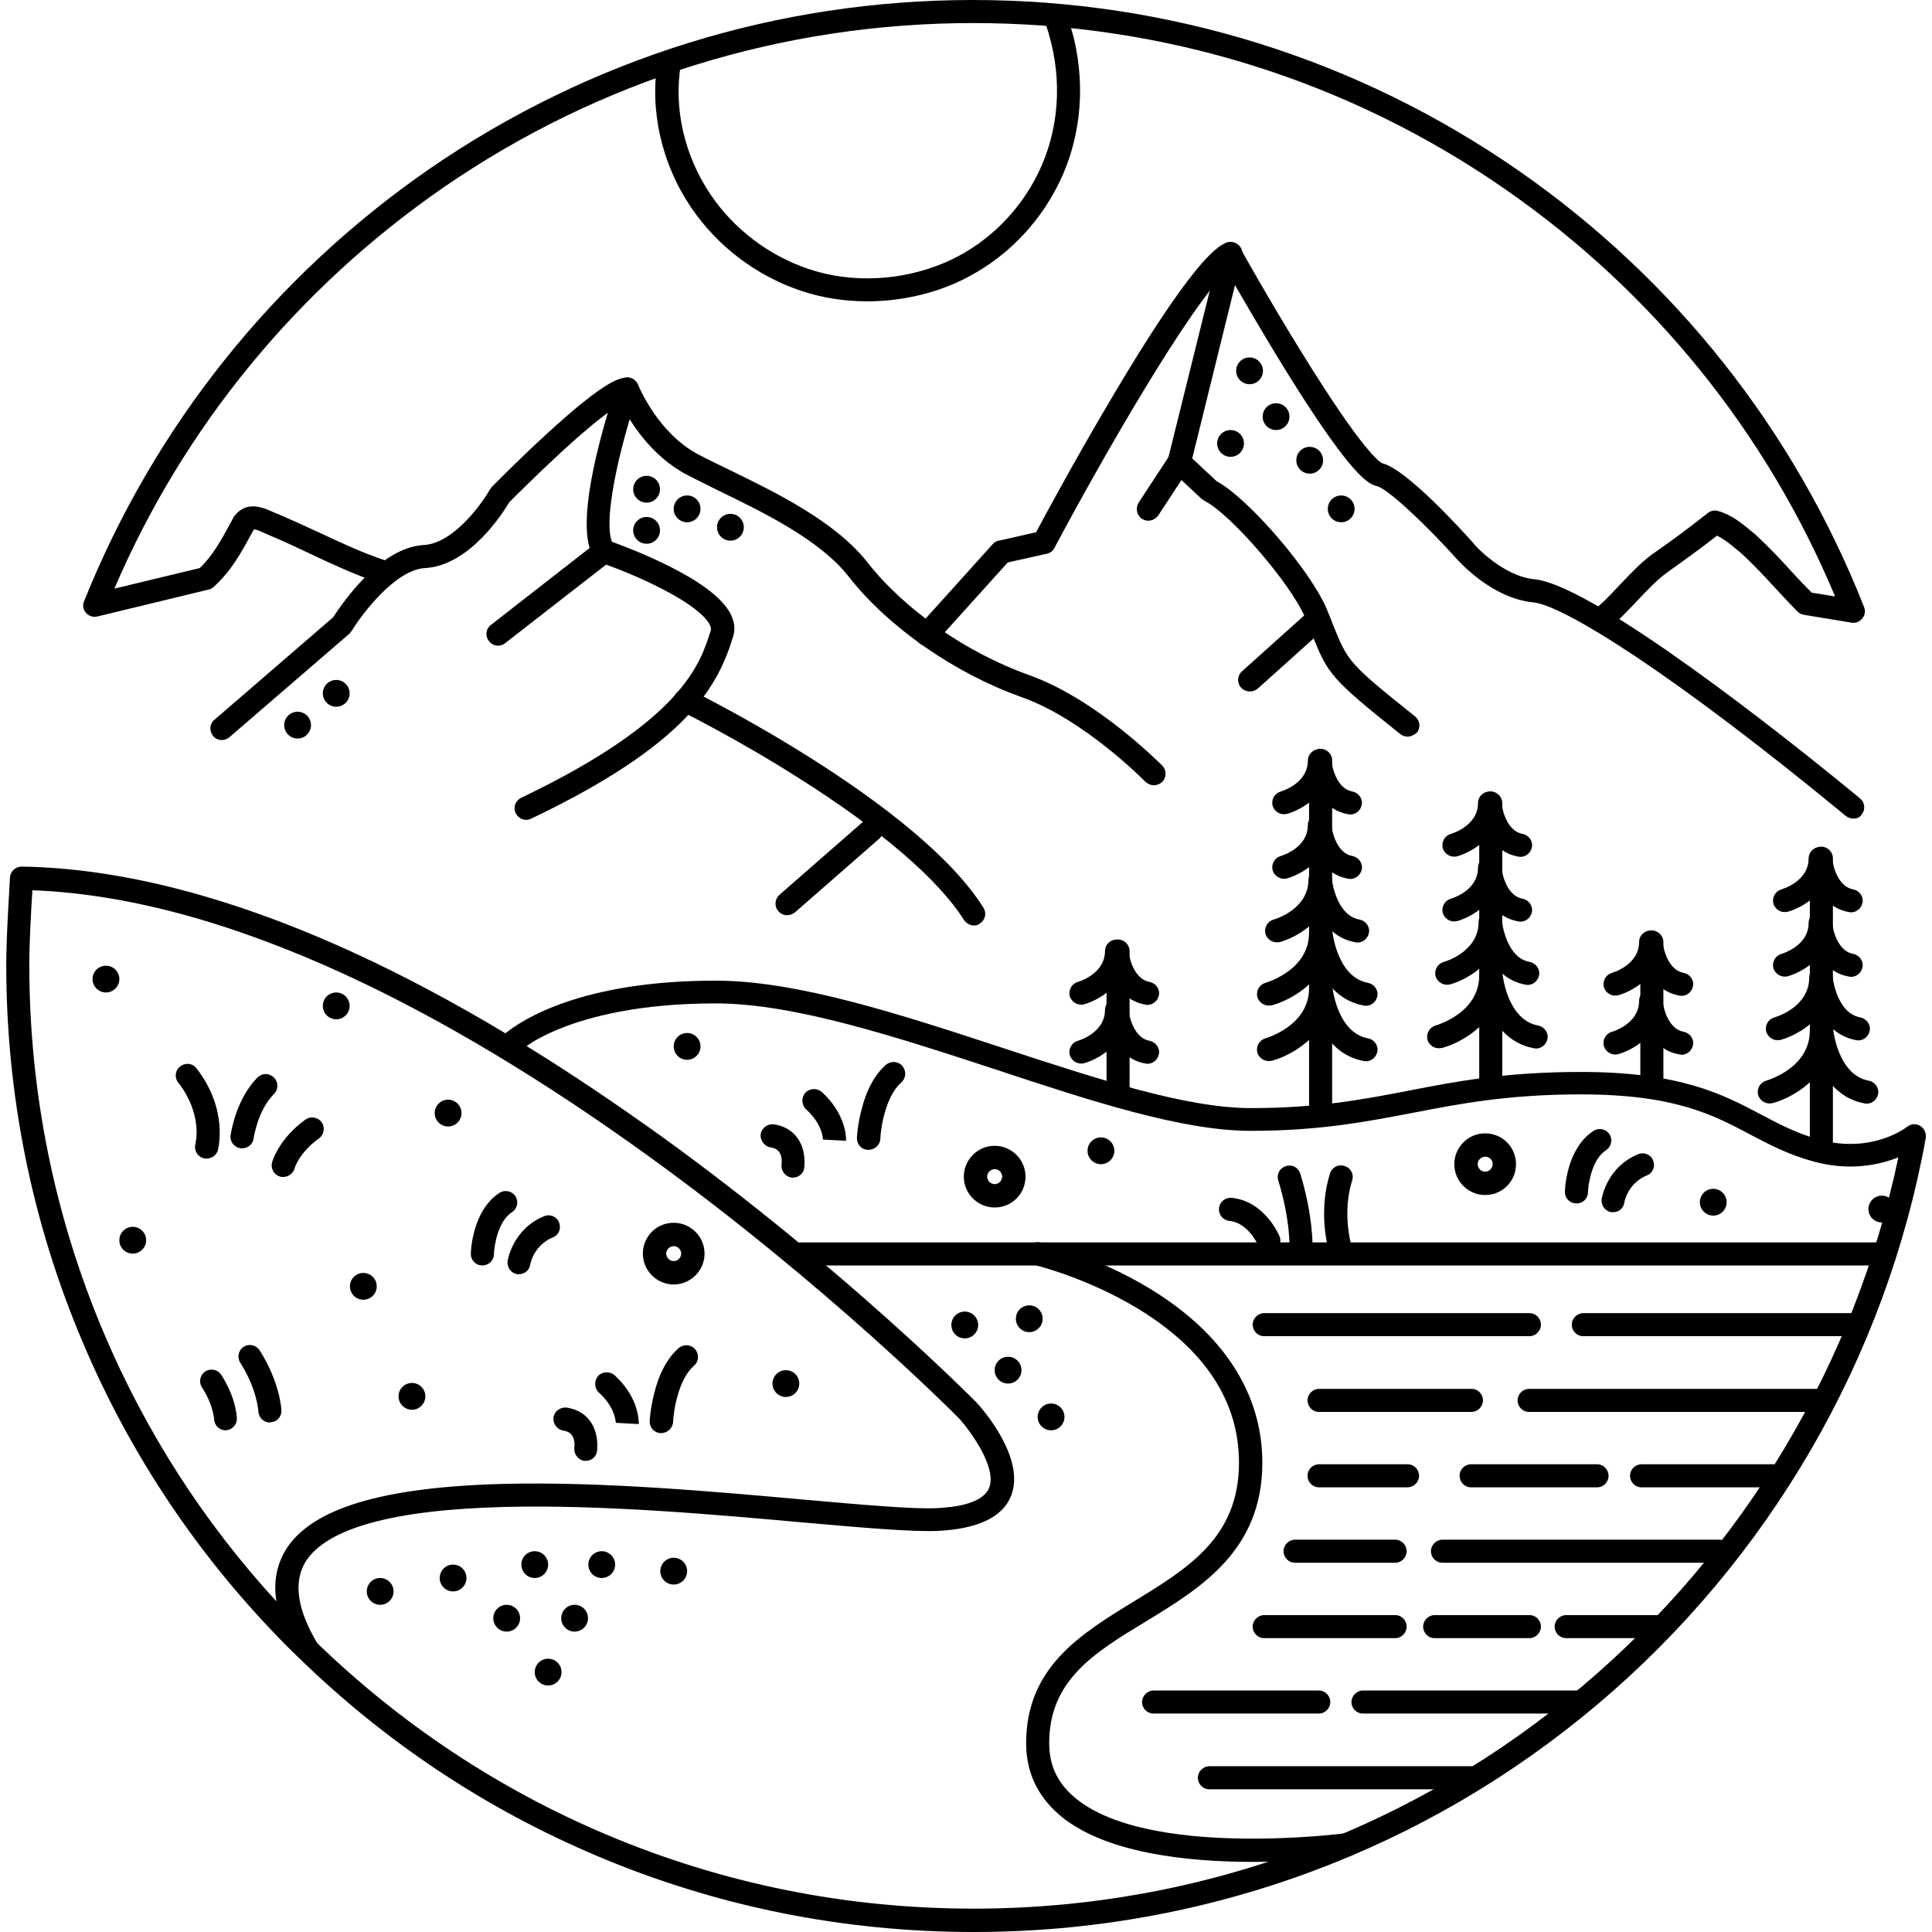 <?xml version="1.0" encoding="UTF-8"?>
<svg width="62px" height="62px" viewBox="0 0 62 62" version="1.1" xmlns="http://www.w3.org/2000/svg" xmlns:xlink="http://www.w3.org/1999/xlink">
  <title>Logo</title>

  <g>
	<path d="M37.03,25.2c-0.1,0-0.19-0.04-0.27-0.11c-0.02-0.02-1.97-2.01-3.98-2.72c-2.16-0.77-4.28-2.25-5.54-3.86
		c-0.92-1.18-2.71-2.05-4.15-2.75c-0.36-0.18-0.71-0.35-1.02-0.51c-1.18-0.61-1.86-1.73-2.14-2.29c-0.26,0.15-0.82,0.54-1.92,1.55
		c-0.79,0.73-1.51,1.45-1.67,1.61c-0.18,0.31-1.26,2.03-2.7,2.11c-0.95,0.05-2.02,1.47-2.35,2.01c-0.02,0.03-0.05,0.06-0.07,0.09
		l-3.86,3.33c-0.16,0.13-0.39,0.12-0.52-0.04c-0.13-0.16-0.12-0.39,0.04-0.52l3.81-3.29c0.1-0.15,0.4-0.61,0.82-1.07
		c0.72-0.79,1.42-1.21,2.09-1.25c0.94-0.05,1.85-1.3,2.12-1.78c0.02-0.03,0.04-0.05,0.06-0.08c0.01-0.01,0.85-0.87,1.77-1.71
		c1.96-1.8,2.38-1.8,2.58-1.8c0.15,0,0.29,0.09,0.35,0.24c0.01,0.01,0.62,1.54,1.94,2.23c0.31,0.16,0.65,0.33,1.01,0.5
		c1.5,0.73,3.38,1.65,4.41,2.96c1.18,1.51,3.17,2.9,5.2,3.62c2.17,0.78,4.17,2.82,4.26,2.9c0.14,0.15,0.14,0.38-0.01,0.53
		C37.22,25.16,37.12,25.2,37.03,25.2z"/>
	<path d="M19.38,18.07c-0.12,0-0.24-0.06-0.31-0.17c-0.13-0.2-0.51-0.79,0.07-3.29c0.28-1.18,0.63-2.2,0.64-2.25
		c0.07-0.19,0.28-0.3,0.47-0.23c0.19,0.07,0.3,0.28,0.23,0.47c-0.57,1.66-1.2,4.27-0.79,4.89c0.11,0.17,0.06,0.4-0.11,0.51
		C19.52,18.05,19.45,18.07,19.38,18.07z"/>
	<path d="M15.98,20.35"/>
	<path d="M16.89,26.31c-0.14,0-0.27-0.08-0.34-0.21c-0.09-0.19-0.01-0.41,0.18-0.5c5.18-2.48,5.74-4.29,6.08-5.37
		c0.05-0.17-0.22-0.64-1.56-1.33c-0.71-0.37-1.46-0.66-1.8-0.78l-3.24,2.52c-0.16,0.13-0.4,0.1-0.52-0.07
		c-0.13-0.16-0.1-0.4,0.07-0.52l3.4-2.65c0.1-0.08,0.23-0.1,0.35-0.06c0.04,0.02,1.08,0.37,2.08,0.89c1.52,0.78,2.16,1.51,1.93,2.22
		c-0.48,1.55-1.42,3.41-6.47,5.82C16.99,26.3,16.94,26.31,16.89,26.31z"/>
	<path d="M31.26,29.7c-0.12,0-0.24-0.06-0.32-0.17c-0.82-1.3-2.65-2.88-5.29-4.55c-2.01-1.28-3.8-2.16-3.82-2.17
		c-0.18-0.09-0.26-0.31-0.17-0.5c0.09-0.18,0.31-0.26,0.5-0.17c0.3,0.15,7.29,3.63,9.4,6.99c0.11,0.17,0.06,0.4-0.12,0.51
		C31.4,29.68,31.33,29.7,31.26,29.7z"/>
	<path d="M25.26,29.37c-0.1,0-0.21-0.04-0.28-0.13c-0.14-0.15-0.12-0.39,0.04-0.53l2.7-2.36c0.15-0.14,0.39-0.12,0.53,0.04
		c0.14,0.15,0.12,0.39-0.04,0.53l-2.7,2.36C25.43,29.34,25.35,29.37,25.26,29.37z"/>
	<path d="M59.48,26.27c-0.08,0-0.17-0.03-0.24-0.08c-5.59-4.61-9.08-6.77-10.04-6.86c-1.32-0.13-2.35-1.29-2.43-1.37
		c-0.95-1.06-2.21-2.26-2.58-2.36c-0.25-0.06-0.76-0.2-2.99-3.81c-0.77-1.25-1.48-2.49-1.83-3.09c-1.22,1.18-3.95,5.91-5.53,8.88
		c-0.05,0.1-0.14,0.17-0.25,0.19l-1.25,0.28l-2.31,2.56c-0.14,0.15-0.37,0.16-0.53,0.03c-0.15-0.14-0.16-0.37-0.03-0.53l2.39-2.65
		c0.05-0.06,0.12-0.1,0.2-0.11l1.19-0.27c0.28-0.53,1.26-2.34,2.36-4.2c2.67-4.53,3.43-4.93,3.69-5.07c0.18-0.1,0.4-0.03,0.5,0.15
		c0.01,0.02,0.94,1.69,1.99,3.38c1.96,3.17,2.49,3.5,2.58,3.53c0.75,0.19,2.44,2.03,2.94,2.59c0,0,0,0,0,0.01
		c0.01,0.01,0.9,1.02,1.94,1.12c1.6,0.16,6.44,3.74,10.44,7.03c0.16,0.13,0.18,0.37,0.05,0.52C59.69,26.23,59.59,26.27,59.48,26.27z
		"/>
	<path d="M45.17,23.64c-0.08,0-0.16-0.03-0.23-0.08c-2.24-1.79-2.33-1.93-2.84-3.21c-0.06-0.16-0.14-0.33-0.22-0.54
		c-0.46-1.08-2.39-3.32-3.23-3.74c-0.03-0.02-0.06-0.04-0.09-0.06l-0.97-0.91c-0.1-0.09-0.14-0.23-0.11-0.36l1.66-6.69
		c0.05-0.2,0.25-0.32,0.45-0.27s0.32,0.25,0.27,0.45l-1.6,6.48l0.78,0.73c1.02,0.55,3,2.85,3.53,4.09c0.09,0.21,0.16,0.39,0.22,0.55
		c0.47,1.15,0.48,1.2,2.62,2.91c0.16,0.13,0.19,0.36,0.06,0.52C45.38,23.59,45.27,23.64,45.17,23.64z"/>
	<path d="M40.11,22.19c-0.1,0-0.2-0.04-0.28-0.12c-0.14-0.15-0.13-0.39,0.03-0.53l2.05-1.84c0.15-0.14,0.39-0.13,0.53,0.03
		c0.14,0.15,0.13,0.39-0.03,0.53l-2.05,1.84C40.29,22.16,40.2,22.19,40.11,22.19z"/>
	<path d="M36.85,16.71c-0.07,0-0.14-0.02-0.2-0.06c-0.17-0.11-0.22-0.34-0.11-0.52l0.99-1.51c0.11-0.17,0.34-0.22,0.52-0.11
		c0.17,0.11,0.22,0.34,0.11,0.52l-0.99,1.51C37.09,16.65,36.97,16.71,36.85,16.71z"/>
	<path d="M51.34,20.27c-0.12,0-0.23-0.06-0.31-0.16c-0.12-0.17-0.08-0.4,0.09-0.52c0.26-0.18,0.55-0.49,0.87-0.83
		c0.38-0.4,0.77-0.81,1.17-1.07c0.56-0.39,1.04-0.75,1.65-1.23c0.09-0.07,0.22-0.1,0.33-0.06c0.43,0.12,0.75,0.39,1.03,0.62
		c0.05,0.04,0.11,0.09,0.16,0.13c0.01,0,0.01,0.01,0.02,0.02c0.42,0.39,0.8,0.79,1.16,1.19c0.21,0.23,0.42,0.45,0.63,0.66l0.75,0.12
		c-2.21-5.28-5.86-9.79-10.59-13.07c-5.03-3.49-10.93-5.33-17.07-5.33c-6.1,0-11.98,1.82-16.99,5.27C9.55,9.25,5.9,13.69,3.67,18.89
		l2.74-0.66c0.42-0.4,0.69-0.9,1-1.47l0.09-0.17c0.01-0.02,0.02-0.04,0.04-0.05c0.39-0.49,0.93-0.24,1.22-0.11
		c0.05,0.02,0.09,0.04,0.14,0.06c0,0,0,0,0.01,0c0.44,0.19,0.88,0.39,1.31,0.59c0.73,0.34,1.43,0.67,2.16,0.91
		c0.2,0.06,0.3,0.28,0.24,0.47c-0.06,0.2-0.28,0.3-0.47,0.24c-0.77-0.26-1.52-0.61-2.24-0.95c-0.42-0.2-0.85-0.4-1.28-0.58
		c-0.05-0.02-0.11-0.05-0.16-0.07c-0.09-0.04-0.26-0.12-0.32-0.11l-0.07,0.12c-0.34,0.63-0.67,1.23-1.23,1.73
		c-0.05,0.04-0.1,0.07-0.16,0.08l-3.55,0.86C3,19.82,2.85,19.77,2.76,19.67c-0.09-0.11-0.12-0.25-0.06-0.38
		C4.96,13.66,8.8,8.86,13.81,5.4C18.95,1.87,24.97,0,31.22,0c6.29,0,12.34,1.89,17.49,5.46c5.03,3.49,8.87,8.34,11.11,14.02
		c0.05,0.12,0.03,0.27-0.06,0.37c-0.08,0.1-0.22,0.16-0.35,0.13l-1.52-0.25c-0.08-0.01-0.15-0.05-0.2-0.1
		c-0.25-0.25-0.5-0.52-0.73-0.77c-0.35-0.38-0.71-0.77-1.11-1.13c-0.05-0.04-0.11-0.09-0.16-0.13c-0.19-0.16-0.38-0.31-0.59-0.41
		c-0.55,0.43-1.01,0.76-1.53,1.13l-0.01,0.01c-0.32,0.21-0.68,0.59-1.03,0.96c-0.34,0.36-0.66,0.7-0.98,0.93
		C51.49,20.25,51.42,20.27,51.34,20.27z"/>
	<path d="M27.83,9.67c-0.73,0-1.45-0.11-2.13-0.34c-1.43-0.48-2.68-1.43-3.52-2.67c-0.95-1.4-1.34-3.12-1.07-4.72
		c0.03-0.2,0.23-0.34,0.43-0.31c0.2,0.03,0.34,0.23,0.31,0.43c-0.24,1.41,0.11,2.93,0.95,4.18c0.75,1.11,1.87,1.96,3.14,2.39
		c1.4,0.47,3,0.39,4.4-0.21c1.2-0.52,2.21-1.45,2.85-2.62c0.73-1.33,0.92-2.91,0.54-4.44c-0.05-0.19-0.1-0.39-0.17-0.57
		c-0.07-0.19,0.04-0.41,0.23-0.47c0.19-0.07,0.41,0.04,0.47,0.23c0.07,0.21,0.13,0.42,0.19,0.63c0.42,1.71,0.21,3.48-0.61,4.97
		c-0.72,1.32-1.86,2.36-3.21,2.95C29.74,9.48,28.78,9.67,27.83,9.67z"/>
	<path d="M31.25,62c-4.19,0-8.26-0.82-12.09-2.44c-3.55-1.5-6.76-3.63-9.53-6.32c0,0,0,0-0.01-0.01c-0.11-0.11-0.22-0.21-0.33-0.32
		c-2.85-2.85-5.09-6.17-6.65-9.87c-1.62-3.83-2.44-7.9-2.44-12.09c0-0.93,0.12-2.71,0.12-2.79c0.01-0.2,0.18-0.35,0.38-0.35
		c3.2,0.05,6.8,0.99,10.71,2.79c1.56,0.72,3.16,1.57,4.81,2.56c0.54-0.44,2.45-1.69,6.75-1.69c2.64,0,5.98,1.1,9.21,2.16
		c3.02,0.99,5.88,1.93,7.96,1.93c2.14,0,3.56-0.27,5.07-0.56c1.53-0.3,3.12-0.6,5.52-0.6c3.21,0,4.58,0.73,5.79,1.37
		c0.59,0.31,1.15,0.61,1.89,0.81c1.69,0.45,2.78-0.41,2.79-0.42c0.12-0.1,0.29-0.11,0.42-0.03c0.13,0.08,0.2,0.23,0.18,0.39
		c-1.28,7.07-5.02,13.52-10.54,18.18c-2.74,2.31-5.83,4.12-9.17,5.36C38.62,61.35,34.97,62,31.25,62z M10.18,52.73
		c2.7,2.61,5.82,4.68,9.27,6.14c3.74,1.58,7.7,2.38,11.8,2.38c3.64,0,7.2-0.64,10.58-1.9c3.27-1.22,6.28-2.98,8.95-5.24
		c5.19-4.38,8.76-10.38,10.14-16.97c-0.6,0.24-1.54,0.45-2.7,0.14c-0.82-0.22-1.44-0.55-2.05-0.87c-1.19-0.63-2.42-1.29-5.44-1.29
		c-2.33,0-3.88,0.3-5.38,0.59c-1.47,0.28-2.99,0.58-5.21,0.58c-2.2,0-5.11-0.95-8.19-1.97c-3.18-1.04-6.46-2.12-8.98-2.12
		c-2.48,0-4.09,0.44-5,0.81c-0.5,0.2-0.85,0.4-1.07,0.56c1.43,0.88,2.88,1.86,4.36,2.92c5.82,4.21,10.02,8.46,10.06,8.5L31.33,45
		c0.17,0.18,1.61,1.8,1.11,3.02c-0.28,0.68-1.08,1.05-2.37,1.11c-0.83,0.03-2.34-0.1-4.27-0.27c-2.89-0.26-6.48-0.58-9.62-0.5
		c-3.55,0.09-5.69,0.68-6.37,1.75C9.41,50.76,9.53,51.64,10.18,52.73z M1.04,28.57c-0.04,0.58-0.1,1.72-0.1,2.38
		c0,4.09,0.8,8.06,2.38,11.8c1.35,3.19,3.21,6.09,5.55,8.64c-0.1-0.63,0.01-1.18,0.31-1.67c0.83-1.32,3.11-2,6.98-2.1
		c3.18-0.08,6.8,0.25,9.7,0.51c1.82,0.16,3.39,0.3,4.17,0.27c0.67-0.03,1.51-0.16,1.71-0.65c0.27-0.66-0.62-1.85-0.96-2.23
		c-0.15-0.15-4.27-4.3-9.97-8.42c-3.39-2.45-6.66-4.41-9.72-5.82C7.42,29.59,4.05,28.68,1.04,28.57z"/>
	<path d="M60.39,40.61H25.68c-0.21,0-0.37-0.17-0.37-0.37s0.17-0.37,0.37-0.37H60.4c0.21,0,0.37,0.17,0.37,0.37
		S60.6,40.61,60.39,40.61z"/>
	<path d="M40.21,59.75c-2.12,0-4.82-0.28-6.25-1.54c-0.68-0.6-1.03-1.36-1.03-2.27c0-2.44,1.76-3.51,3.46-4.55
		c1.73-1.06,3.37-2.05,3.37-4.45c0-1.96-1.08-3.62-3.22-4.93c-1.64-1-3.31-1.41-3.33-1.41c-0.2-0.05-0.32-0.25-0.28-0.45
		c0.05-0.2,0.25-0.32,0.45-0.28c0.07,0.02,1.79,0.43,3.53,1.49c2.35,1.43,3.6,3.36,3.6,5.58c0,2.82-1.98,4.02-3.73,5.09
		c-1.67,1.01-3.11,1.89-3.11,3.91c0,0.69,0.25,1.25,0.78,1.71c2.29,2.01,8.67,1.19,8.73,1.18c0.2-0.03,0.39,0.12,0.42,0.32
		s-0.12,0.39-0.32,0.42C43.16,59.58,41.86,59.75,40.21,59.75z"/>
	<g>
		<path d="M49.08,42.88h-8.51c-0.21,0-0.37-0.17-0.37-0.37s0.17-0.37,0.37-0.37h8.51c0.21,0,0.37,0.17,0.37,0.37
			S49.28,42.88,49.08,42.88z"/>
		<path d="M59.51,42.88h-8.7c-0.21,0-0.37-0.17-0.37-0.37s0.17-0.37,0.37-0.37h8.7c0.21,0,0.37,0.17,0.37,0.37
			S59.72,42.88,59.51,42.88z"/>
	</g>
	<g>
		<path d="M58.39,45.31h-9.32c-0.21,0-0.37-0.17-0.37-0.37s0.17-0.37,0.37-0.37h9.32c0.21,0,0.37,0.17,0.37,0.37
			S58.6,45.31,58.39,45.31z"/>
		<path d="M47.22,45.31h-4.89c-0.21,0-0.37-0.17-0.37-0.37s0.17-0.37,0.37-0.37h4.89c0.21,0,0.37,0.17,0.37,0.37
			S47.42,45.31,47.22,45.31z"/>
	</g>
	<g>
		<path d="M45.17,47.73h-2.84c-0.21,0-0.37-0.17-0.37-0.37c0-0.21,0.17-0.37,0.37-0.37h2.84c0.21,0,0.37,0.17,0.37,0.37
			C45.54,47.56,45.37,47.73,45.17,47.73z"/>
		<path d="M51.25,47.73h-4.04c-0.21,0-0.37-0.17-0.37-0.37c0-0.21,0.17-0.37,0.37-0.37h4.04c0.21,0,0.37,0.17,0.37,0.37
			S51.46,47.73,51.25,47.73z"/>
		<path d="M56.9,47.73h-4.22c-0.21,0-0.37-0.17-0.37-0.37c0-0.21,0.17-0.37,0.37-0.37h4.22c0.21,0,0.37,0.17,0.37,0.37
			C57.28,47.56,57.11,47.73,56.9,47.73z"/>
	</g>
	<g>
		<path d="M55.17,50.15h-8.88c-0.21,0-0.37-0.17-0.37-0.37s0.17-0.37,0.37-0.37h8.88c0.21,0,0.37,0.17,0.37,0.37
			S55.37,50.15,55.17,50.15z"/>
		<path d="M44.77,50.15h-3.21c-0.21,0-0.37-0.17-0.37-0.37s0.17-0.37,0.37-0.37h3.21c0.21,0,0.37,0.17,0.37,0.37
			S44.98,50.15,44.77,50.15z"/>
	</g>
	<g>
		<path d="M44.77,52.57h-4.2c-0.21,0-0.37-0.17-0.37-0.37s0.17-0.37,0.37-0.37h4.2c0.21,0,0.37,0.17,0.37,0.37
			S44.98,52.57,44.77,52.57z"/>
		<path d="M49.08,52.57h-3.04c-0.21,0-0.37-0.17-0.37-0.37s0.17-0.37,0.37-0.37h3.04c0.21,0,0.37,0.17,0.37,0.37
			S49.28,52.57,49.08,52.57z"/>
		<path d="M53.24,52.57h-2.98c-0.21,0-0.37-0.17-0.37-0.37s0.17-0.37,0.37-0.37h2.98c0.21,0,0.37,0.17,0.37,0.37
			S53.45,52.57,53.24,52.57z"/>
	</g>
	<g>
		<path d="M50.72,54.99h-6.98c-0.21,0-0.37-0.17-0.37-0.37s0.17-0.37,0.37-0.37h6.98c0.21,0,0.37,0.17,0.37,0.37
			S50.93,54.99,50.72,54.99z"/>
		<path d="M42.32,54.99h-5.3c-0.21,0-0.37-0.17-0.37-0.37s0.17-0.37,0.37-0.37h5.3c0.21,0,0.37,0.17,0.37,0.37
			S42.53,54.99,42.32,54.99z"/>
	</g>
	<path d="M47.23,57.42h-8.42c-0.21,0-0.37-0.17-0.37-0.37s0.17-0.37,0.37-0.37h8.42c0.21,0,0.37,0.17,0.37,0.37
		S47.44,57.42,47.23,57.42z"/>
	<circle cx="21.62" cy="50.42" r="0.43"/>
	<circle cx="40.1" cy="11.9" r="0.43"/>
	<circle cx="39.49" cy="14.23" r="0.43"/>
	<circle cx="20.75" cy="15.7" r="0.43"/>
	<circle cx="22.05" cy="16.33" r="0.43"/>
	<circle cx="23.44" cy="16.92" r="0.43"/>
	<circle cx="20.75" cy="17.02" r="0.43"/>
	<circle cx="40.95" cy="13.37" r="0.43"/>
	<circle cx="9.55" cy="23.27" r="0.43"/>
	<circle cx="10.79" cy="22.25" r="0.43"/>
	<circle cx="42.03" cy="14.77" r="0.43"/>
	<circle cx="43.04" cy="16.33" r="0.43"/>
	<circle cx="19.31" cy="50.21" r="0.43"/>
	<circle cx="17.16" cy="50.21" r="0.43"/>
	<circle cx="14.54" cy="50.64" r="0.43"/>
	<circle cx="12.2" cy="51.07" r="0.43"/>
	<circle cx="16.26" cy="51.93" r="0.43"/>
	<circle cx="18.44" cy="51.93" r="0.43"/>
	<circle cx="33.73" cy="45.47" r="0.43"/>
	<circle cx="32.35" cy="43.97" r="0.43"/>
	<circle cx="30.96" cy="42.52" r="0.43"/>
	<circle cx="33.03" cy="42.32" r="0.43"/>
	<circle cx="35.33" cy="36.93" r="0.43"/>
	<circle cx="54.98" cy="38.58" r="0.43"/>
	<circle cx="60.39" cy="38.8" r="0.43"/>
	<circle cx="22.05" cy="33.58" r="0.43"/>
	<circle cx="13.22" cy="44.81" r="0.43"/>
	<circle cx="11.66" cy="41.28" r="0.43"/>
	<circle cx="25.22" cy="44.4" r="0.43"/>
	<circle cx="14.38" cy="35.72" r="0.43"/>
	<circle cx="10.79" cy="32.28" r="0.43"/>
	<circle cx="3.4" cy="31.42" r="0.43"/>
	<circle cx="4.26" cy="39.8" r="0.43"/>
	<path d="M21.62,41.22c-0.54,0-0.99-0.44-0.99-0.99s0.44-0.99,0.99-0.99c0.54,0,0.99,0.44,0.99,0.99S22.16,41.22,21.62,41.22z
		 M21.62,39.99c-0.13,0-0.24,0.11-0.24,0.24s0.11,0.24,0.24,0.24s0.24-0.11,0.24-0.24S21.75,39.99,21.62,39.99z"/>
	<path d="M31.92,38.75c-0.54,0-0.99-0.44-0.99-0.99c0-0.54,0.44-0.99,0.99-0.99c0.54,0,0.99,0.44,0.99,0.99S32.47,38.75,31.92,38.75
		z M31.92,37.52c-0.13,0-0.24,0.11-0.24,0.24S31.79,38,31.92,38c0.13,0,0.24-0.11,0.24-0.24S32.06,37.52,31.92,37.52z"/>
	<path d="M47.66,38.35c-0.54,0-0.99-0.44-0.99-0.99c0-0.54,0.44-0.99,0.99-0.99s0.99,0.44,0.99,0.99S48.21,38.35,47.66,38.35z
		 M47.66,37.12c-0.13,0-0.24,0.11-0.24,0.24s0.11,0.24,0.24,0.24s0.24-0.11,0.24-0.24C47.91,37.23,47.8,37.12,47.66,37.12z"/>
	<circle cx="17.59" cy="53.66" r="0.43"/>
	<path d="M8.66,45.65c-0.2,0-0.36-0.16-0.37-0.36c0-0.02-0.04-0.71-0.58-1.56c-0.11-0.17-0.06-0.4,0.11-0.51
		c0.17-0.11,0.4-0.06,0.51,0.11c0.66,1.04,0.7,1.9,0.7,1.93c0.01,0.21-0.15,0.38-0.36,0.38C8.67,45.65,8.66,45.65,8.66,45.65z"/>
	<path d="M7.24,45.9c-0.2,0-0.36-0.16-0.37-0.36c0-0.01-0.03-0.47-0.39-1.02c-0.11-0.17-0.06-0.4,0.11-0.51
		c0.17-0.11,0.4-0.06,0.51,0.11c0.47,0.73,0.5,1.33,0.5,1.39C7.61,45.72,7.45,45.89,7.24,45.9C7.25,45.9,7.24,45.9,7.24,45.9z"/>
	<path d="M6.63,37.18c-0.03,0-0.07,0-0.1-0.01c-0.2-0.06-0.31-0.26-0.26-0.46c0.01-0.04,0.24-0.95-0.55-1.97
		c-0.13-0.16-0.1-0.4,0.07-0.52c0.16-0.13,0.4-0.1,0.52,0.07c1.03,1.33,0.69,2.58,0.68,2.63C6.94,37.08,6.79,37.18,6.63,37.18z"/>
	<path d="M7.77,36.85c-0.02,0-0.03,0-0.05,0c-0.2-0.03-0.35-0.21-0.32-0.42c0.01-0.05,0.16-1.14,0.86-1.85
		c0.15-0.15,0.38-0.15,0.53,0s0.15,0.38,0,0.53c-0.52,0.52-0.65,1.41-0.65,1.42C8.12,36.71,7.96,36.85,7.77,36.85z"/>
	<path d="M9.09,37.77c-0.03,0-0.07,0-0.1-0.01c-0.2-0.06-0.31-0.26-0.26-0.46c0.01-0.03,0.22-0.76,1.07-1.37
		c0.17-0.12,0.4-0.08,0.52,0.08c0.12,0.17,0.08,0.4-0.08,0.52c-0.63,0.45-0.79,0.95-0.79,0.98C9.4,37.66,9.25,37.77,9.09,37.77z"/>
	<path d="M15.48,40.61L15.48,40.61c-0.21,0-0.38-0.17-0.37-0.38c0-0.06,0.04-1.38,0.92-1.95c0.17-0.11,0.4-0.06,0.51,0.11
		c0.11,0.17,0.06,0.4-0.11,0.51c-0.45,0.29-0.57,1.07-0.58,1.35C15.85,40.45,15.68,40.61,15.48,40.61z"/>
	<path d="M16.66,40.89c-0.02,0-0.04,0-0.06,0c-0.2-0.03-0.34-0.22-0.31-0.43c0.01-0.04,0.17-1.02,1.17-1.43
		c0.19-0.08,0.41,0.01,0.48,0.2c0.08,0.19-0.01,0.41-0.2,0.48c-0.61,0.25-0.72,0.85-0.72,0.85C17,40.75,16.84,40.89,16.66,40.89z"/>
	<path d="M50.59,38.62L50.59,38.62c-0.21,0-0.38-0.17-0.37-0.38c0-0.06,0.04-1.38,0.92-1.95c0.17-0.11,0.4-0.06,0.51,0.11
		c0.11,0.17,0.06,0.4-0.11,0.51c-0.45,0.29-0.57,1.07-0.58,1.35C50.96,38.46,50.8,38.62,50.59,38.62z"/>
	<path d="M51.77,38.9c-0.02,0-0.04,0-0.06,0c-0.2-0.03-0.34-0.22-0.31-0.43c0.01-0.04,0.17-1.02,1.17-1.43
		c0.19-0.08,0.41,0.01,0.48,0.2c0.08,0.19-0.01,0.41-0.2,0.48c-0.61,0.25-0.72,0.85-0.72,0.85C52.11,38.77,51.95,38.9,51.77,38.9z"
		/>
	<path d="M18.8,46.88c-0.02,0-0.04,0-0.05,0c-0.2-0.03-0.34-0.22-0.32-0.42c0.02-0.15,0.02-0.5-0.35-0.55
		c-0.2-0.03-0.34-0.22-0.32-0.42c0.03-0.2,0.22-0.34,0.42-0.32c0.47,0.07,0.8,0.35,0.93,0.79c0.09,0.3,0.05,0.57,0.05,0.6
		C19.14,46.75,18.98,46.88,18.8,46.88z"/>
	<path d="M20.5,45.7l-0.74-0.04v0.01c0-0.02,0-0.49-0.54-0.98c-0.15-0.14-0.16-0.37-0.03-0.53c0.14-0.15,0.37-0.16,0.53-0.03
		c0.33,0.3,0.57,0.66,0.69,1.03C20.5,45.45,20.5,45.66,20.5,45.7z"/>
	<path d="M21.22,45.99c-0.01,0-0.01,0-0.02,0c-0.21-0.01-0.36-0.18-0.35-0.39c0-0.02,0.02-0.4,0.14-0.87
		c0.16-0.66,0.43-1.15,0.79-1.47c0.16-0.13,0.39-0.12,0.53,0.04c0.13,0.16,0.12,0.39-0.04,0.53c-0.5,0.43-0.66,1.46-0.67,1.82
		C21.58,45.83,21.42,45.99,21.22,45.99z"/>
	<path d="M25.45,37.79c-0.02,0-0.04,0-0.05,0c-0.2-0.03-0.34-0.22-0.32-0.42c0.02-0.15,0.02-0.5-0.35-0.55
		c-0.2-0.03-0.34-0.22-0.32-0.42c0.03-0.2,0.22-0.34,0.42-0.32c0.47,0.07,0.8,0.35,0.93,0.79c0.09,0.3,0.05,0.57,0.05,0.6
		C25.79,37.66,25.63,37.79,25.45,37.79z"/>
	<path d="M27.15,36.61l-0.74-0.04v0.01c0-0.02,0-0.49-0.54-0.98c-0.15-0.14-0.16-0.37-0.03-0.53c0.14-0.15,0.37-0.16,0.53-0.03
		c0.33,0.3,0.57,0.66,0.69,1.03C27.16,36.36,27.15,36.57,27.15,36.61z"/>
	<path d="M27.87,36.9c-0.01,0-0.01,0-0.02,0c-0.21-0.01-0.36-0.18-0.35-0.39c0-0.02,0.02-0.4,0.14-0.87
		c0.16-0.66,0.43-1.15,0.79-1.47c0.16-0.13,0.39-0.12,0.53,0.04c0.13,0.16,0.12,0.39-0.04,0.53c-0.5,0.44-0.66,1.46-0.67,1.82
		C28.24,36.74,28.07,36.9,27.87,36.9z"/>
	<path d="M40.71,40.18c-0.15,0-0.28-0.09-0.34-0.23c-0.01-0.01-0.31-0.71-0.92-0.77c-0.2-0.02-0.35-0.2-0.33-0.41
		c0.02-0.2,0.2-0.35,0.41-0.33c1.06,0.11,1.51,1.19,1.53,1.23c0.08,0.19-0.01,0.41-0.2,0.49C40.81,40.17,40.76,40.18,40.71,40.18z"
		/>
	<path d="M41.75,40.32C41.75,40.32,41.74,40.32,41.75,40.32c-0.21,0-0.38-0.17-0.37-0.38c0-0.01,0.01-0.87-0.36-2.06
		c-0.06-0.2,0.05-0.4,0.25-0.46c0.2-0.06,0.4,0.05,0.46,0.25c0.4,1.32,0.39,2.26,0.39,2.3C42.12,40.15,41.95,40.32,41.75,40.32z"/>
	<path d="M42.98,40.32c-0.16,0-0.31-0.11-0.36-0.27c-0.01-0.05-0.32-1.18,0.06-2.39c0.06-0.2,0.27-0.31,0.47-0.24
		c0.2,0.06,0.31,0.27,0.24,0.47c-0.31,0.99-0.05,1.96-0.05,1.97c0.05,0.2-0.06,0.4-0.26,0.46C43.05,40.31,43.01,40.32,42.98,40.32z"
		/>
	<path d="M42.38,36.15c-0.21,0-0.37-0.17-0.37-0.37V24.4c0-0.21,0.17-0.37,0.37-0.37s0.37,0.17,0.37,0.37v11.38
		C42.75,35.99,42.58,36.15,42.38,36.15z"/>
	<path d="M42.26,25.81"/>
	<path d="M41.2,26.13c-0.16,0-0.31-0.11-0.36-0.27c-0.05-0.2,0.06-0.4,0.26-0.46c0.04-0.01,0.87-0.26,0.87-0.99
		c0-0.2,0.16-0.36,0.36-0.37s0.37,0.14,0.39,0.34c0,0.01,0.09,0.91,0.68,1.02c0.2,0.04,0.34,0.23,0.3,0.43s-0.23,0.34-0.43,0.3
		c-0.46-0.08-0.75-0.35-0.95-0.66c-0.31,0.36-0.74,0.57-1.02,0.65C41.26,26.12,41.23,26.13,41.2,26.13z"/>
	<path d="M41.2,28.2c-0.16,0-0.31-0.11-0.36-0.27c-0.05-0.2,0.06-0.4,0.26-0.46c0.04-0.01,0.87-0.26,0.87-0.99
		c0-0.2,0.16-0.36,0.36-0.37s0.37,0.14,0.39,0.34c0,0.01,0.09,0.91,0.68,1.02c0.2,0.04,0.34,0.23,0.3,0.43s-0.23,0.34-0.43,0.3
		c-0.46-0.08-0.75-0.35-0.95-0.66c-0.31,0.36-0.74,0.57-1.02,0.65C41.26,28.2,41.23,28.2,41.2,28.2z"/>
	<path d="M40.97,30.24c-0.16,0-0.31-0.11-0.36-0.27c-0.05-0.2,0.06-0.4,0.26-0.46c0.05-0.01,1.12-0.33,1.12-1.28
		c0-0.2,0.16-0.36,0.36-0.37s0.37,0.14,0.39,0.34c0,0.01,0.12,1.17,0.89,1.31c0.2,0.04,0.34,0.23,0.3,0.43s-0.23,0.34-0.43,0.3
		c-0.49-0.09-0.88-0.38-1.15-0.86c-0.37,0.48-0.92,0.75-1.27,0.85C41.03,30.24,41,30.24,40.97,30.24z"/>
	<path d="M40.71,32.27c-0.16,0-0.31-0.11-0.36-0.27c-0.05-0.2,0.06-0.4,0.26-0.46c0.06-0.02,1.4-0.41,1.4-1.61
		c0-0.2,0.16-0.36,0.36-0.37s0.37,0.14,0.39,0.34c0,0.01,0.15,1.46,1.14,1.64c0.2,0.04,0.34,0.23,0.3,0.43
		c-0.04,0.2-0.23,0.34-0.43,0.3c-0.71-0.13-1.14-0.61-1.39-1.1c-0.43,0.62-1.12,0.97-1.56,1.09C40.77,32.27,40.74,32.27,40.71,32.27
		z"/>
	<path d="M40.71,34.05c-0.16,0-0.31-0.11-0.36-0.27c-0.05-0.2,0.06-0.4,0.26-0.46c0.06-0.02,1.4-0.41,1.4-1.61
		c0-0.2,0.16-0.36,0.36-0.37s0.37,0.14,0.39,0.34c0,0.01,0.15,1.46,1.14,1.64c0.2,0.04,0.34,0.23,0.3,0.43s-0.23,0.34-0.43,0.3
		c-0.71-0.13-1.14-0.61-1.39-1.1c-0.43,0.62-1.12,0.97-1.56,1.09C40.77,34.05,40.74,34.05,40.71,34.05z"/>
	<path d="M47.84,35.22c-0.21,0-0.37-0.17-0.37-0.37v-9.08c0-0.21,0.17-0.37,0.37-0.37s0.37,0.17,0.37,0.37v9.08
		C48.21,35.05,48.04,35.22,47.84,35.22z"/>
	<path d="M47.72,27.17"/>
	<path d="M46.66,27.49c-0.16,0-0.31-0.11-0.36-0.27c-0.05-0.2,0.06-0.4,0.26-0.46c0.04-0.01,0.87-0.26,0.87-0.99
		c0-0.2,0.16-0.36,0.36-0.37s0.37,0.14,0.39,0.34c0,0.01,0.09,0.91,0.68,1.02c0.2,0.04,0.34,0.23,0.3,0.43s-0.23,0.34-0.43,0.3
		c-0.46-0.08-0.75-0.35-0.95-0.66c-0.31,0.36-0.74,0.57-1.02,0.65C46.72,27.49,46.69,27.49,46.66,27.49z"/>
	<path d="M46.66,29.57c-0.16,0-0.31-0.11-0.36-0.27c-0.05-0.2,0.06-0.4,0.26-0.46c0.04-0.01,0.87-0.26,0.87-0.99
		c0-0.2,0.16-0.36,0.36-0.37s0.37,0.14,0.39,0.34c0,0.01,0.09,0.91,0.68,1.02c0.2,0.04,0.34,0.23,0.3,0.43s-0.23,0.34-0.43,0.3
		c-0.46-0.08-0.75-0.35-0.95-0.66c-0.31,0.36-0.74,0.57-1.02,0.65C46.72,29.56,46.69,29.57,46.66,29.57z"/>
	<path d="M46.43,31.6c-0.16,0-0.31-0.11-0.36-0.27c-0.05-0.2,0.06-0.4,0.26-0.46c0.05-0.01,1.12-0.33,1.12-1.28
		c0-0.2,0.16-0.36,0.36-0.37s0.37,0.14,0.39,0.34c0,0.01,0.12,1.17,0.89,1.31c0.2,0.04,0.34,0.23,0.3,0.43s-0.23,0.34-0.43,0.3
		c-0.49-0.09-0.88-0.38-1.15-0.86c-0.37,0.48-0.92,0.75-1.27,0.85C46.49,31.6,46.46,31.6,46.43,31.6z"/>
	<path d="M46.17,33.64c-0.16,0-0.31-0.11-0.36-0.27c-0.05-0.2,0.06-0.4,0.26-0.46c0.06-0.02,1.4-0.41,1.4-1.61
		c0-0.2,0.16-0.36,0.36-0.37s0.37,0.14,0.39,0.34c0,0.01,0.15,1.46,1.14,1.64c0.2,0.04,0.34,0.23,0.3,0.43s-0.23,0.34-0.43,0.3
		c-0.71-0.13-1.14-0.61-1.39-1.1c-0.43,0.62-1.12,0.97-1.56,1.09C46.23,33.63,46.2,33.64,46.17,33.64z"/>
	<path d="M58.45,36.99c-0.21,0-0.37-0.17-0.37-0.37v-9.08c0-0.21,0.17-0.37,0.37-0.37s0.37,0.17,0.37,0.37v9.08
		C58.82,36.83,58.65,36.99,58.45,36.99z"/>
	<path d="M58.33,28.95"/>
	<path d="M57.27,29.27c-0.16,0-0.31-0.11-0.36-0.27c-0.05-0.2,0.06-0.4,0.26-0.46c0.04-0.01,0.87-0.26,0.87-0.99
		c0-0.2,0.16-0.36,0.36-0.37s0.37,0.14,0.39,0.34c0,0.01,0.09,0.91,0.68,1.02c0.2,0.04,0.34,0.23,0.3,0.43s-0.23,0.34-0.43,0.3
		c-0.46-0.08-0.75-0.35-0.95-0.66c-0.31,0.36-0.74,0.57-1.02,0.65C57.33,29.26,57.3,29.27,57.27,29.27z"/>
	<path d="M57.27,31.34c-0.16,0-0.31-0.11-0.36-0.27c-0.05-0.2,0.06-0.4,0.26-0.46c0.04-0.01,0.87-0.26,0.87-0.99
		c0-0.2,0.16-0.36,0.36-0.37s0.37,0.14,0.39,0.34c0,0.01,0.09,0.91,0.68,1.02c0.2,0.04,0.34,0.23,0.3,0.43s-0.23,0.34-0.43,0.3
		c-0.46-0.08-0.75-0.35-0.95-0.66c-0.31,0.36-0.74,0.57-1.02,0.65C57.33,31.34,57.3,31.34,57.27,31.34z"/>
	<path d="M57.04,33.38c-0.16,0-0.31-0.11-0.36-0.27c-0.05-0.2,0.06-0.4,0.26-0.46c0.05-0.01,1.12-0.33,1.12-1.28
		c0-0.2,0.16-0.36,0.36-0.37s0.37,0.14,0.39,0.34c0,0.01,0.12,1.17,0.89,1.31c0.2,0.04,0.34,0.23,0.3,0.43s-0.23,0.34-0.43,0.3
		c-0.49-0.09-0.88-0.38-1.15-0.86c-0.37,0.48-0.92,0.75-1.27,0.85C57.1,33.38,57.07,33.38,57.04,33.38z"/>
	<path d="M56.78,35.41c-0.16,0-0.31-0.11-0.36-0.27c-0.05-0.2,0.06-0.4,0.26-0.46c0.06-0.02,1.4-0.41,1.4-1.61
		c0-0.2,0.16-0.36,0.36-0.37s0.37,0.14,0.39,0.34c0,0.01,0.15,1.46,1.14,1.64c0.2,0.04,0.34,0.23,0.3,0.43s-0.23,0.34-0.43,0.3
		c-0.71-0.13-1.14-0.61-1.39-1.1c-0.43,0.62-1.12,0.97-1.56,1.09C56.84,35.41,56.81,35.41,56.78,35.41z"/>
	<path d="M53.01,34.98c-0.21,0-0.37-0.17-0.37-0.37v-4.38c0-0.21,0.17-0.37,0.37-0.37s0.37,0.17,0.37,0.37v4.38
		C53.39,34.81,53.22,34.98,53.01,34.98z"/>
	<path d="M52.9,31.63"/>
	<path d="M51.83,31.95c-0.16,0-0.31-0.11-0.36-0.27c-0.05-0.2,0.06-0.4,0.26-0.46c0.04-0.01,0.87-0.26,0.87-0.99
		c0-0.2,0.16-0.36,0.36-0.37s0.37,0.14,0.39,0.34c0,0.01,0.09,0.91,0.68,1.02c0.2,0.04,0.34,0.23,0.3,0.43s-0.23,0.34-0.43,0.3
		c-0.46-0.08-0.75-0.35-0.95-0.66c-0.31,0.36-0.74,0.57-1.02,0.65C51.9,31.94,51.86,31.95,51.83,31.95z"/>
	<path d="M51.83,33.84c-0.16,0-0.31-0.11-0.36-0.27c-0.05-0.2,0.06-0.4,0.26-0.46c0.04-0.01,0.87-0.26,0.87-0.99
		c0-0.2,0.16-0.36,0.36-0.37s0.37,0.14,0.39,0.34c0,0.01,0.09,0.91,0.68,1.02c0.2,0.04,0.34,0.23,0.3,0.43s-0.23,0.34-0.43,0.3
		c-0.46-0.08-0.75-0.35-0.95-0.66c-0.31,0.36-0.74,0.57-1.02,0.65C51.9,33.84,51.86,33.84,51.83,33.84z"/>
	<path d="M35.88,35.27c-0.21,0-0.37-0.17-0.37-0.37v-4.38c0-0.21,0.17-0.37,0.37-0.37s0.37,0.17,0.37,0.37v4.38
		C36.25,35.11,36.08,35.27,35.88,35.27z"/>
	<path d="M35.76,31.92"/>
	<path d="M34.69,32.24c-0.16,0-0.31-0.11-0.36-0.27c-0.05-0.2,0.06-0.4,0.26-0.46c0.04-0.01,0.87-0.26,0.87-0.99
		c0-0.2,0.16-0.36,0.36-0.37s0.37,0.14,0.39,0.34c0,0.01,0.09,0.91,0.68,1.02c0.2,0.04,0.34,0.23,0.3,0.43s-0.23,0.34-0.43,0.3
		c-0.46-0.08-0.75-0.35-0.95-0.66c-0.31,0.36-0.74,0.57-1.02,0.65C34.76,32.24,34.73,32.24,34.69,32.24z"/>
	<path d="M34.69,34.13c-0.16,0-0.31-0.11-0.36-0.27c-0.05-0.2,0.06-0.4,0.26-0.46c0.04-0.01,0.87-0.26,0.87-0.99
		c0-0.2,0.16-0.36,0.36-0.37s0.37,0.14,0.39,0.34c0,0.01,0.09,0.91,0.68,1.02c0.2,0.04,0.34,0.23,0.3,0.43s-0.23,0.34-0.43,0.3
		c-0.46-0.08-0.75-0.35-0.95-0.66c-0.31,0.36-0.74,0.57-1.02,0.65C34.76,34.13,34.73,34.13,34.69,34.13z"/>
</g>
</svg>